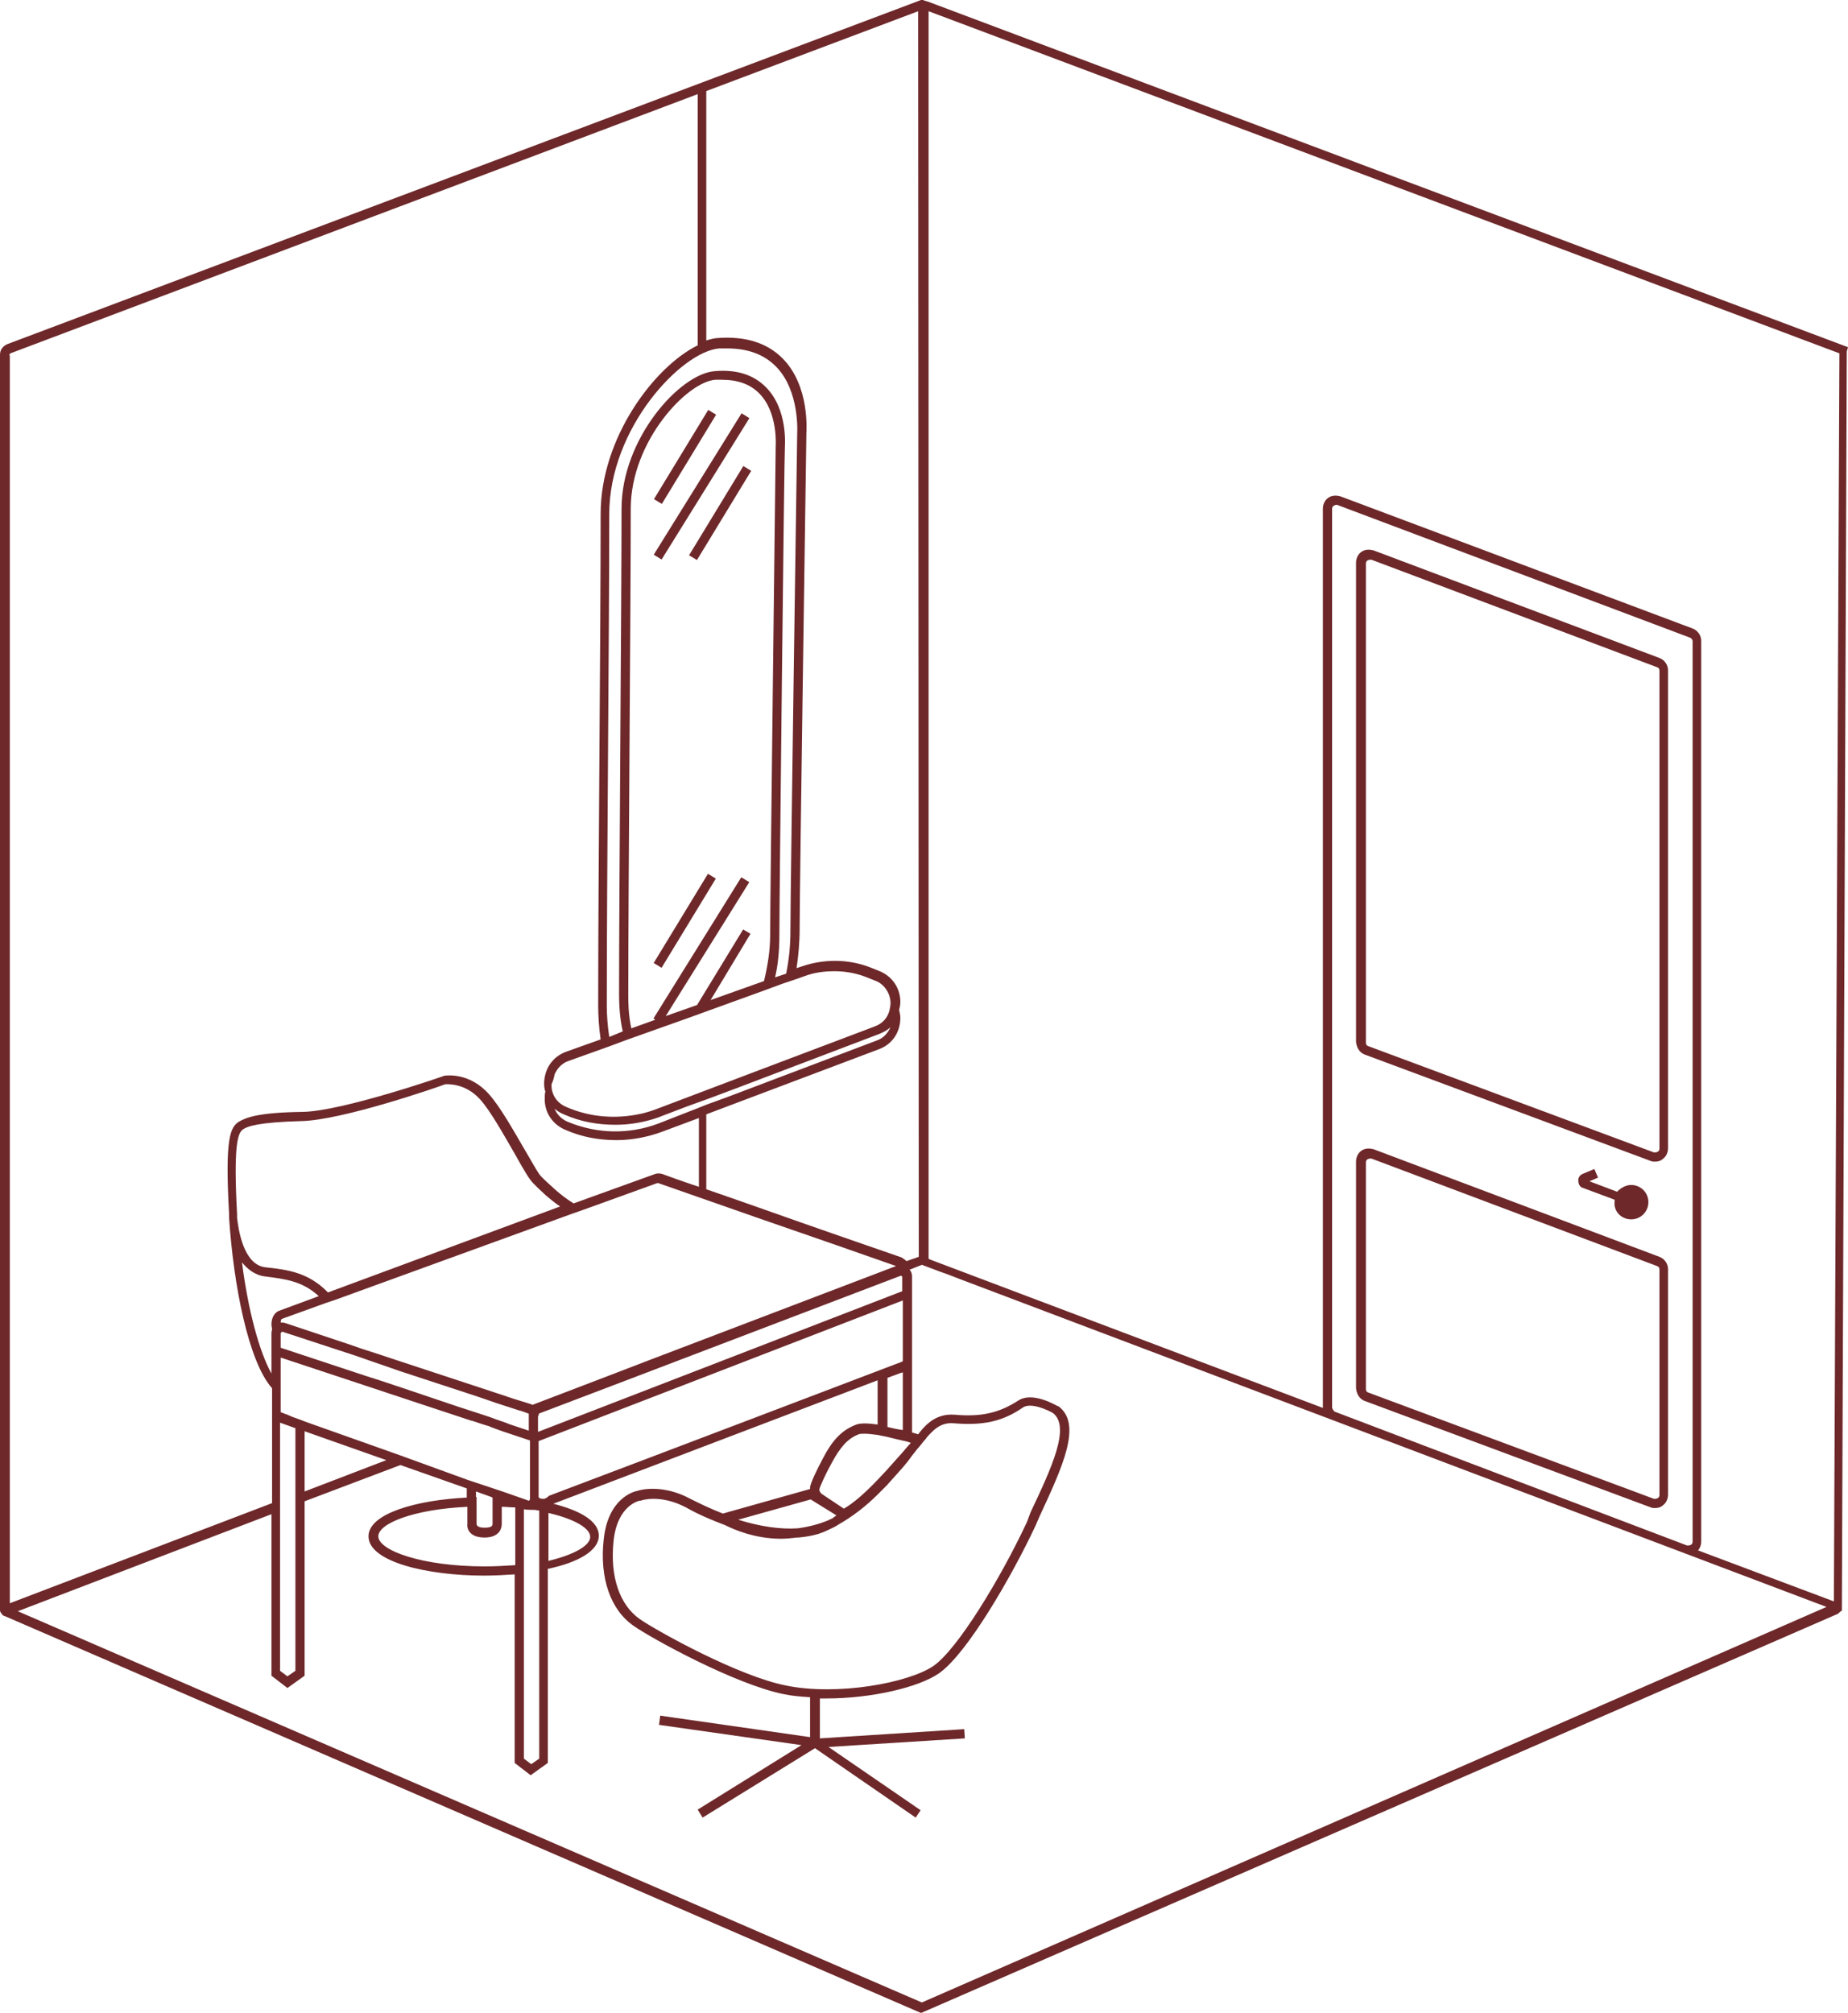 <svg width="202" height="220" viewBox="0 0 202 220" fill="none" xmlns="http://www.w3.org/2000/svg">
<path d="M202 37.948L101.369 0.153C101.302 0.153 101.168 0.085 101.101 0.085C100.966 0.018 100.765 -0.049 100.631 0.018L0.806 37.612C0.336 37.814 0 38.216 0 38.753V175.971C0 176.105 0.067 176.307 0.201 176.374V176.441L0.269 176.508L0.47 176.642H0.537L100.496 219.942L100.698 220.01L200.926 176.374L200.993 176.307L201.127 176.172L201.329 176.038L201.866 38.418L202 37.948ZM200.456 175.031L185.62 169.459C185.821 169.191 185.955 168.855 185.955 168.519V70.037C185.955 69.433 185.553 68.896 185.016 68.694L146.549 54.261C146.079 54.127 145.609 54.127 145.206 54.395C144.804 54.664 144.602 55.134 144.602 55.603V153.818V153.885L101.772 137.706C101.638 137.639 101.571 137.639 101.503 137.572V1.227L201.06 38.619L200.456 175.031ZM145.609 153.818V55.603C145.609 55.469 145.676 55.335 145.811 55.268C145.945 55.201 146.079 55.134 146.213 55.201L184.747 69.701C184.881 69.768 185.016 69.903 185.016 70.104V168.519C185.016 168.654 184.948 168.788 184.814 168.855C184.68 168.922 184.546 168.922 184.411 168.922L145.878 154.287C145.743 154.153 145.609 153.952 145.609 153.818ZM85.929 184.228C80.76 183.221 71.898 178.321 69.951 176.978C67.736 175.434 66.662 172.346 67.065 168.452C67.468 164.492 69.884 164.022 69.951 164.022H70.019C70.019 164.022 70.556 163.82 71.428 163.82C72.368 163.82 73.577 164.022 74.986 164.76C76.396 165.566 77.873 166.17 79.283 166.707C80.223 167.177 82.505 168.184 85.392 168.184C85.929 168.184 86.533 168.117 87.137 168.05C87.204 168.05 87.204 168.05 87.272 168.05C88.077 167.982 88.816 167.848 89.487 167.647C89.89 167.512 90.225 167.378 90.628 167.177C91.031 166.975 91.367 166.841 91.635 166.64C93.179 165.767 94.656 164.626 95.931 163.35C96.267 163.015 96.603 162.679 96.939 162.343C97.543 161.672 98.08 161.068 98.617 160.464C99.02 159.994 99.355 159.591 99.624 159.188C99.959 158.785 100.228 158.383 100.496 158.114C100.765 157.778 100.966 157.51 101.034 157.443C101.101 157.376 101.235 157.241 101.302 157.107C101.973 156.369 102.779 155.429 104.256 155.563C107.478 155.831 109.626 155.362 111.842 153.818C112.715 153.28 114.46 154.086 115.064 154.422C117.078 155.899 114.93 160.464 112.647 165.297L112.245 166.371C109.358 172.547 104.659 180.268 102.041 182.08C99.288 183.96 91.501 185.37 85.929 184.228ZM98.617 158.785C98.147 159.322 97.543 159.994 96.939 160.665C96.603 161.001 96.267 161.403 95.931 161.739C94.656 163.082 93.313 164.29 92.239 164.894L89.823 163.283L89.755 163.216C89.688 163.149 89.554 162.947 89.554 162.813C89.621 162.478 90.225 161.135 90.897 159.927C91.837 158.181 92.642 157.241 93.85 156.771C93.985 156.704 94.253 156.704 94.522 156.704C94.925 156.704 95.394 156.771 95.931 156.838C96.267 156.906 96.603 156.973 96.939 157.04C97.476 157.174 98.013 157.308 98.617 157.443C98.953 157.51 99.288 157.577 99.557 157.711C99.355 157.913 99.02 158.315 98.617 158.785ZM91.434 165.633C91.299 165.7 91.165 165.834 90.964 165.968C90.762 166.036 90.561 166.17 90.36 166.237C89.688 166.505 88.681 166.841 87.204 167.043C85.325 167.177 83.042 166.841 80.693 166.103L88.614 163.887L91.434 165.633ZM97.006 155.966V150.595C97.543 150.394 97.945 150.26 98.281 150.125C98.415 150.058 98.55 150.058 98.684 149.991V156.301C98.147 156.234 97.543 156.1 97.006 155.966ZM58.942 171.742V192.217L58.069 192.821L57.264 192.217V171.943V170.936V164.961C57.666 165.029 58.002 165.029 58.405 165.029C58.606 165.029 58.74 165.096 58.942 165.096V170.668V171.742ZM52.027 163.619V163.015L53.706 163.619L53.84 163.686V164.626V166.505C53.84 166.707 53.84 166.975 52.967 166.975C52.094 166.975 52.094 166.64 52.094 166.505V164.626V163.619H52.027ZM45.18 159.591L43.703 159.054L33.297 155.362L32.962 155.227C32.223 154.959 31.82 154.825 31.418 154.623C31.149 154.556 30.948 154.422 30.679 154.355V154.287V152.676V151.401V148.38L40.816 151.736L42.427 152.274L51.557 155.294H51.624L52.631 155.63L52.833 155.697L53.504 155.899L53.638 155.966L54.175 156.167L54.914 156.436L57.935 157.443V157.778V163.82C57.935 163.887 57.935 163.887 57.868 163.954C57.868 163.954 57.868 163.954 57.868 164.022C57.801 164.022 57.733 164.022 57.599 163.954L54.914 163.015L53.907 162.679L52.094 162.075L51.087 161.739L45.18 159.591ZM32.291 164.492V182.617L31.418 183.221L30.612 182.617V165.096V164.022V155.496L32.291 156.1V163.417V164.492ZM82.707 133.074C88.346 135.021 94.723 137.236 97.945 138.377L70.824 148.716L67.333 150.058L58.203 153.549C58.136 153.549 58.136 153.482 58.069 153.482L56.122 152.878L54.31 152.274L42.897 148.514L41.487 148.044L39.608 147.44L38.265 146.97L31.216 144.62C31.015 144.553 30.881 144.553 30.679 144.553C30.679 144.352 30.746 144.151 30.814 144.151L35.647 142.405L36.654 142.069L62.5 132.671L63.843 132.201L71.831 129.314H71.898C71.898 129.314 71.898 129.314 71.965 129.314C72.905 129.65 77.537 131.261 82.707 133.074ZM55.585 155.63L55.451 155.563L54.108 155.093L53.571 154.892L52.967 154.69L50.08 153.75L43.904 151.669L41.487 150.864L40.011 150.394L30.679 147.306V146.232V145.762C30.679 145.695 30.746 145.627 30.746 145.627L30.814 145.56C30.814 145.56 30.814 145.56 30.881 145.56L38.869 148.178L40.212 148.648L42.159 149.32L43.703 149.857L52.296 152.676L54.243 153.348L56.727 154.153L56.995 154.22L57.733 154.489C57.801 154.489 57.801 154.556 57.801 154.556V154.623V154.757V155.026V156.369L55.585 155.63ZM58.875 154.757V154.623C58.875 154.556 58.942 154.489 58.942 154.489L67.065 151.401L98.415 139.451H98.483C98.55 139.451 98.55 139.451 98.55 139.451C98.55 139.451 98.617 139.518 98.617 139.586V139.72V141.13L58.808 156.503V154.757H58.875ZM35.848 141.264C33.7 139.049 31.418 138.78 29.001 138.511C26.584 138.243 26.047 134.282 25.913 133.074C25.913 132.94 25.913 132.805 25.913 132.671C25.51 125.286 25.98 123.877 26.517 123.474C27.054 123.071 28.33 122.668 32.895 122.534C37.325 122.467 47.798 118.842 48.671 118.506C48.939 118.506 50.886 118.372 52.497 120.184C53.638 121.46 55.048 124.011 56.257 126.092C57.264 127.905 57.868 128.912 58.27 129.314C58.338 129.382 58.405 129.449 58.472 129.516C59.009 130.053 59.949 130.993 61.224 131.865L35.848 141.264ZM29.001 139.518C31.082 139.787 33.029 139.988 34.842 141.667L30.478 143.278C30.008 143.479 29.672 144.016 29.672 144.755C29.672 144.956 29.739 145.158 29.739 145.359C29.672 145.493 29.672 145.627 29.672 145.829V150.125C28.33 147.709 27.121 143.211 26.45 137.974C27.054 138.713 27.86 139.384 29.001 139.518ZM33.297 163.015V156.436L42.226 159.591L33.297 163.015ZM52.967 168.05C54.645 168.05 54.847 166.975 54.847 166.573V164.693C55.317 164.693 55.854 164.76 56.324 164.76V171.07C55.25 171.138 54.175 171.205 52.967 171.205C46.12 171.205 41.353 169.459 41.353 167.915C41.353 166.505 45.247 164.961 51.087 164.693V166.573C51.02 166.975 51.222 168.05 52.967 168.05ZM59.949 165.364C62.836 166.036 64.514 167.043 64.514 167.982C64.514 168.922 62.768 169.929 59.949 170.601V165.364ZM59.479 163.82H59.412C59.278 163.82 59.143 163.82 59.009 163.753C58.942 163.753 58.942 163.686 58.875 163.619V157.711V157.51L98.684 142.137V148.716C98.684 148.783 98.617 148.85 98.55 148.85C98.55 148.85 70.69 159.457 60.016 163.485C59.815 163.686 59.68 163.753 59.479 163.82ZM100.429 137.37L99.087 137.84C98.953 137.706 98.751 137.572 98.55 137.437C95.462 136.363 88.816 134.081 82.975 132C80.894 131.261 78.947 130.59 77.202 129.986V121.796L96.066 114.68C97.543 114.143 98.415 112.8 98.415 111.256C98.415 110.987 98.348 110.652 98.281 110.383C98.348 110.115 98.415 109.846 98.415 109.51C98.415 107.966 97.476 106.624 95.999 106.087L94.992 105.684C92.642 104.811 90.024 104.811 87.674 105.617L87.07 105.818C87.272 104.476 87.406 102.999 87.406 101.522C87.406 96.755 88.144 47.816 88.144 47.346C88.144 47.145 88.547 42.177 85.526 39.156C83.848 37.478 81.498 36.739 78.544 36.941C78.142 36.941 77.672 37.075 77.202 37.209V9.954L100.362 1.227L100.429 137.37ZM60.62 117.432C60.889 116.828 61.359 116.224 62.164 115.955L65.722 114.68L66.662 114.344L68.273 113.74L69.213 113.404L75.255 111.256L76.732 110.719L83.042 108.436L84.318 107.966L85.593 107.497L86.802 107.094L87.943 106.691C89.017 106.288 90.091 106.154 91.232 106.154C92.374 106.154 93.515 106.355 94.589 106.758L95.596 107.161C96.401 107.429 96.871 108.034 97.14 108.638C97.274 108.973 97.341 109.309 97.341 109.645C97.341 109.913 97.274 110.182 97.207 110.517C97.006 111.189 96.536 111.86 95.596 112.196L82.102 117.298L80.156 118.036L71.831 121.191C71.294 121.393 70.69 121.594 70.086 121.728C67.333 122.333 64.514 122.131 61.896 120.99C61.09 120.654 60.62 120.05 60.419 119.446C60.285 119.11 60.285 118.775 60.285 118.506C60.486 118.103 60.553 117.768 60.62 117.432ZM66.326 109.913C66.326 102.864 66.394 92.526 66.461 82.523C66.528 72.856 66.595 62.787 66.595 56.208C66.595 46.742 74.516 38.418 78.612 38.082C78.88 38.082 79.216 38.082 79.484 38.082C81.767 38.082 83.512 38.753 84.788 40.029C87.473 42.714 87.137 47.413 87.137 47.481C87.137 47.95 86.399 96.89 86.399 101.723C86.399 103.267 86.264 104.811 85.929 106.422L84.721 106.825C85.056 105.415 85.19 103.871 85.19 102.26C85.19 98.501 85.728 49.293 85.795 48.823C85.795 48.689 86.13 44.728 83.713 42.311C82.371 40.969 80.558 40.365 78.142 40.566C74.315 40.834 67.938 47.95 67.938 55.603C67.938 60.773 67.87 71.379 67.803 81.651C67.736 92.258 67.669 103.2 67.669 108.705C67.669 109.779 67.736 111.256 68.072 112.733L66.595 113.337C66.394 111.994 66.326 110.786 66.326 109.913ZM81.23 101.589L76.195 109.846L72.771 111.055L81.901 96.42L81.028 95.883L71.428 111.323L71.63 111.457L69.012 112.397C68.676 110.92 68.676 109.51 68.676 108.705C68.676 103.2 68.743 92.258 68.81 81.651C68.877 71.379 68.945 60.773 68.945 55.603C68.945 48.219 75.121 41.707 78.209 41.506C78.41 41.506 78.679 41.506 78.88 41.506C80.626 41.506 81.968 41.976 82.975 42.983C85.056 45.064 84.788 48.689 84.788 48.756C84.788 49.226 84.183 98.501 84.183 102.26C84.183 103.871 83.915 105.55 83.512 107.228L77.672 109.309L82.035 102.059L81.23 101.589ZM61.627 121.796C63.44 122.601 65.319 122.937 67.266 122.937C68.877 122.937 70.421 122.668 71.965 122.131C72.1 122.064 72.167 122.064 72.301 121.997L75.121 120.923L77.537 120.05L80.76 118.842L96.133 113.001C96.603 112.8 97.006 112.599 97.341 112.263C97.073 112.867 96.603 113.471 95.797 113.74L79.484 119.916L77.269 120.722L76.262 121.124L73.51 122.198L71.965 122.803C68.743 124.011 65.252 123.944 62.03 122.601C61.291 122.266 60.889 121.796 60.62 121.191C60.956 121.46 61.291 121.661 61.627 121.796ZM1.007 38.821C1.007 38.753 1.074 38.686 1.141 38.619L76.262 10.29V37.746C71.496 40.096 65.655 47.883 65.655 56.141C65.655 62.719 65.588 72.789 65.521 82.456C65.454 92.459 65.386 102.864 65.386 109.913C65.386 110.92 65.454 112.263 65.655 113.606L61.896 114.948C60.419 115.485 59.546 116.761 59.479 118.305C59.479 118.64 59.479 118.976 59.613 119.312C59.546 119.513 59.546 119.782 59.546 119.983C59.479 121.527 60.352 122.87 61.761 123.474C63.574 124.28 65.454 124.615 67.4 124.615C69.079 124.615 70.824 124.279 72.435 123.675L76.396 122.198V129.717C74.382 129.046 72.905 128.509 72.368 128.307C72.1 128.24 71.831 128.24 71.63 128.307L62.701 131.53C61.157 130.59 60.083 129.449 59.479 128.912C59.412 128.844 59.278 128.71 59.21 128.643C58.875 128.375 58.136 126.965 57.331 125.622C56.122 123.541 54.645 120.923 53.437 119.58C51.289 117.164 48.738 117.566 48.671 117.566H48.603C48.469 117.633 37.392 121.46 33.096 121.527C28.262 121.594 26.92 122.131 26.114 122.601C25.174 123.205 24.57 124.347 25.04 132.671C25.04 132.738 25.04 132.872 25.04 133.074C25.51 140.324 27.121 148.783 29.739 151.736V153.952V154.22V164.29L1.074 175.233V38.821H1.007ZM100.765 218.868L1.947 176.105L29.672 165.499V183.154L31.418 184.497L33.297 183.154V164.089L43.77 160.128L51.02 162.679V163.686C45.515 163.954 40.279 165.431 40.279 167.915C40.279 170.735 46.791 172.212 52.9 172.212C54.041 172.212 55.182 172.145 56.257 172.077V192.687L58.002 194.03L59.882 192.687V171.473C63.104 170.802 65.454 169.526 65.454 167.848C65.454 166.237 63.373 165.096 60.486 164.357C69.146 161.068 88.547 153.683 95.931 150.864V155.697C94.924 155.563 93.985 155.496 93.448 155.764C91.971 156.369 90.964 157.443 89.957 159.389C89.42 160.396 88.614 162.008 88.547 162.545C88.547 162.612 88.547 162.679 88.547 162.746L79.014 165.431C77.806 164.961 76.665 164.424 75.456 163.82C72.502 162.209 70.019 162.813 69.683 162.947C69.28 163.015 66.461 163.753 65.991 168.251C65.521 172.48 66.729 175.971 69.28 177.717C71.294 179.126 80.357 184.094 85.66 185.168C86.6 185.37 87.54 185.437 88.547 185.504V189.867L72.167 187.518L72.033 188.525L87.607 190.74L76.262 197.789L76.799 198.662L89.084 191.076L100.094 198.662L100.631 197.856L90.561 190.942L105.464 190.002L105.397 188.995L89.621 190.002V185.638C89.89 185.638 90.091 185.638 90.36 185.638C95.26 185.638 100.429 184.43 102.645 182.886C105.733 180.737 110.633 172.212 113.184 166.774L113.587 165.834C116.138 160.329 118.354 155.63 115.668 153.683H115.601C115.333 153.549 112.849 152.072 111.305 153.079C109.224 154.422 107.277 154.892 104.323 154.623C102.309 154.489 101.235 155.697 100.564 156.503C100.497 156.57 100.429 156.704 100.362 156.771C100.161 156.704 99.959 156.637 99.691 156.57V148.716V148.514V139.518C99.691 139.25 99.624 138.981 99.422 138.78L100.765 138.243L102.913 139.049C103.517 139.25 104.189 139.518 105.061 139.854L199.65 175.635L100.765 218.868Z" fill="#6E282A"/>
<path d="M149.234 115.284L180.45 126.898C180.584 126.965 180.786 126.965 180.92 126.965C181.188 126.965 181.524 126.898 181.725 126.696C182.128 126.428 182.33 125.958 182.33 125.488V73.259C182.33 72.655 181.927 72.118 181.39 71.917L150.173 60.169C149.703 60.034 149.234 60.034 148.831 60.303C148.428 60.571 148.227 61.041 148.227 61.511V113.874C148.294 114.545 148.629 115.082 149.234 115.284ZM149.301 61.578C149.301 61.444 149.368 61.31 149.502 61.243C149.636 61.175 149.771 61.175 149.905 61.175L181.121 72.924C181.323 72.991 181.39 73.125 181.39 73.326V125.555C181.39 125.689 181.323 125.824 181.188 125.891C181.054 125.958 180.92 125.958 180.786 125.958L149.569 114.344C149.368 114.277 149.301 114.143 149.301 113.941V61.578Z" fill="#6E282A"/>
<path d="M149.234 153.146L180.45 164.76C180.584 164.827 180.786 164.827 180.92 164.827C181.188 164.827 181.524 164.76 181.725 164.559C182.128 164.29 182.33 163.82 182.33 163.35V138.713C182.33 138.109 181.927 137.572 181.39 137.37L150.173 125.622C149.703 125.488 149.234 125.488 148.831 125.756C148.428 126.025 148.227 126.495 148.227 126.965V151.736C148.294 152.408 148.629 152.945 149.234 153.146ZM149.301 127.032C149.301 126.898 149.368 126.763 149.502 126.696C149.636 126.629 149.771 126.629 149.905 126.629L181.121 138.377C181.323 138.444 181.39 138.579 181.39 138.78V163.417C181.39 163.552 181.323 163.686 181.188 163.753C181.054 163.82 180.92 163.82 180.786 163.82L149.569 152.206C149.368 152.139 149.301 152.005 149.301 151.804V127.032Z" fill="#6E282A"/>
<path d="M178.302 133.275C179.376 133.275 180.182 132.402 180.182 131.395C180.182 130.321 179.309 129.516 178.302 129.516C177.698 129.516 177.161 129.851 176.758 130.254L173.737 129.113L174.677 128.71L174.274 127.77L172.998 128.307C172.663 128.442 172.461 128.777 172.528 129.113C172.528 129.449 172.73 129.784 173.066 129.851L176.489 131.127C176.489 131.194 176.489 131.261 176.489 131.328C176.355 132.402 177.228 133.275 178.302 133.275Z" fill="#6E282A"/>
<path d="M81.059 45.171L71.461 60.626L72.316 61.157L81.915 45.702L81.059 45.171Z" fill="#6E282A"/>
<path d="M77.415 44.803L71.484 54.553L72.345 55.077L78.276 45.326L77.415 44.803Z" fill="#6E282A"/>
<path d="M81.25 50.939L75.32 60.69L76.181 61.213L82.111 51.463L81.25 50.939Z" fill="#6E282A"/>
<path d="M77.384 95.505L71.453 105.256L72.314 105.779L78.245 96.029L77.384 95.505Z" fill="#6E282A"/>
</svg>
